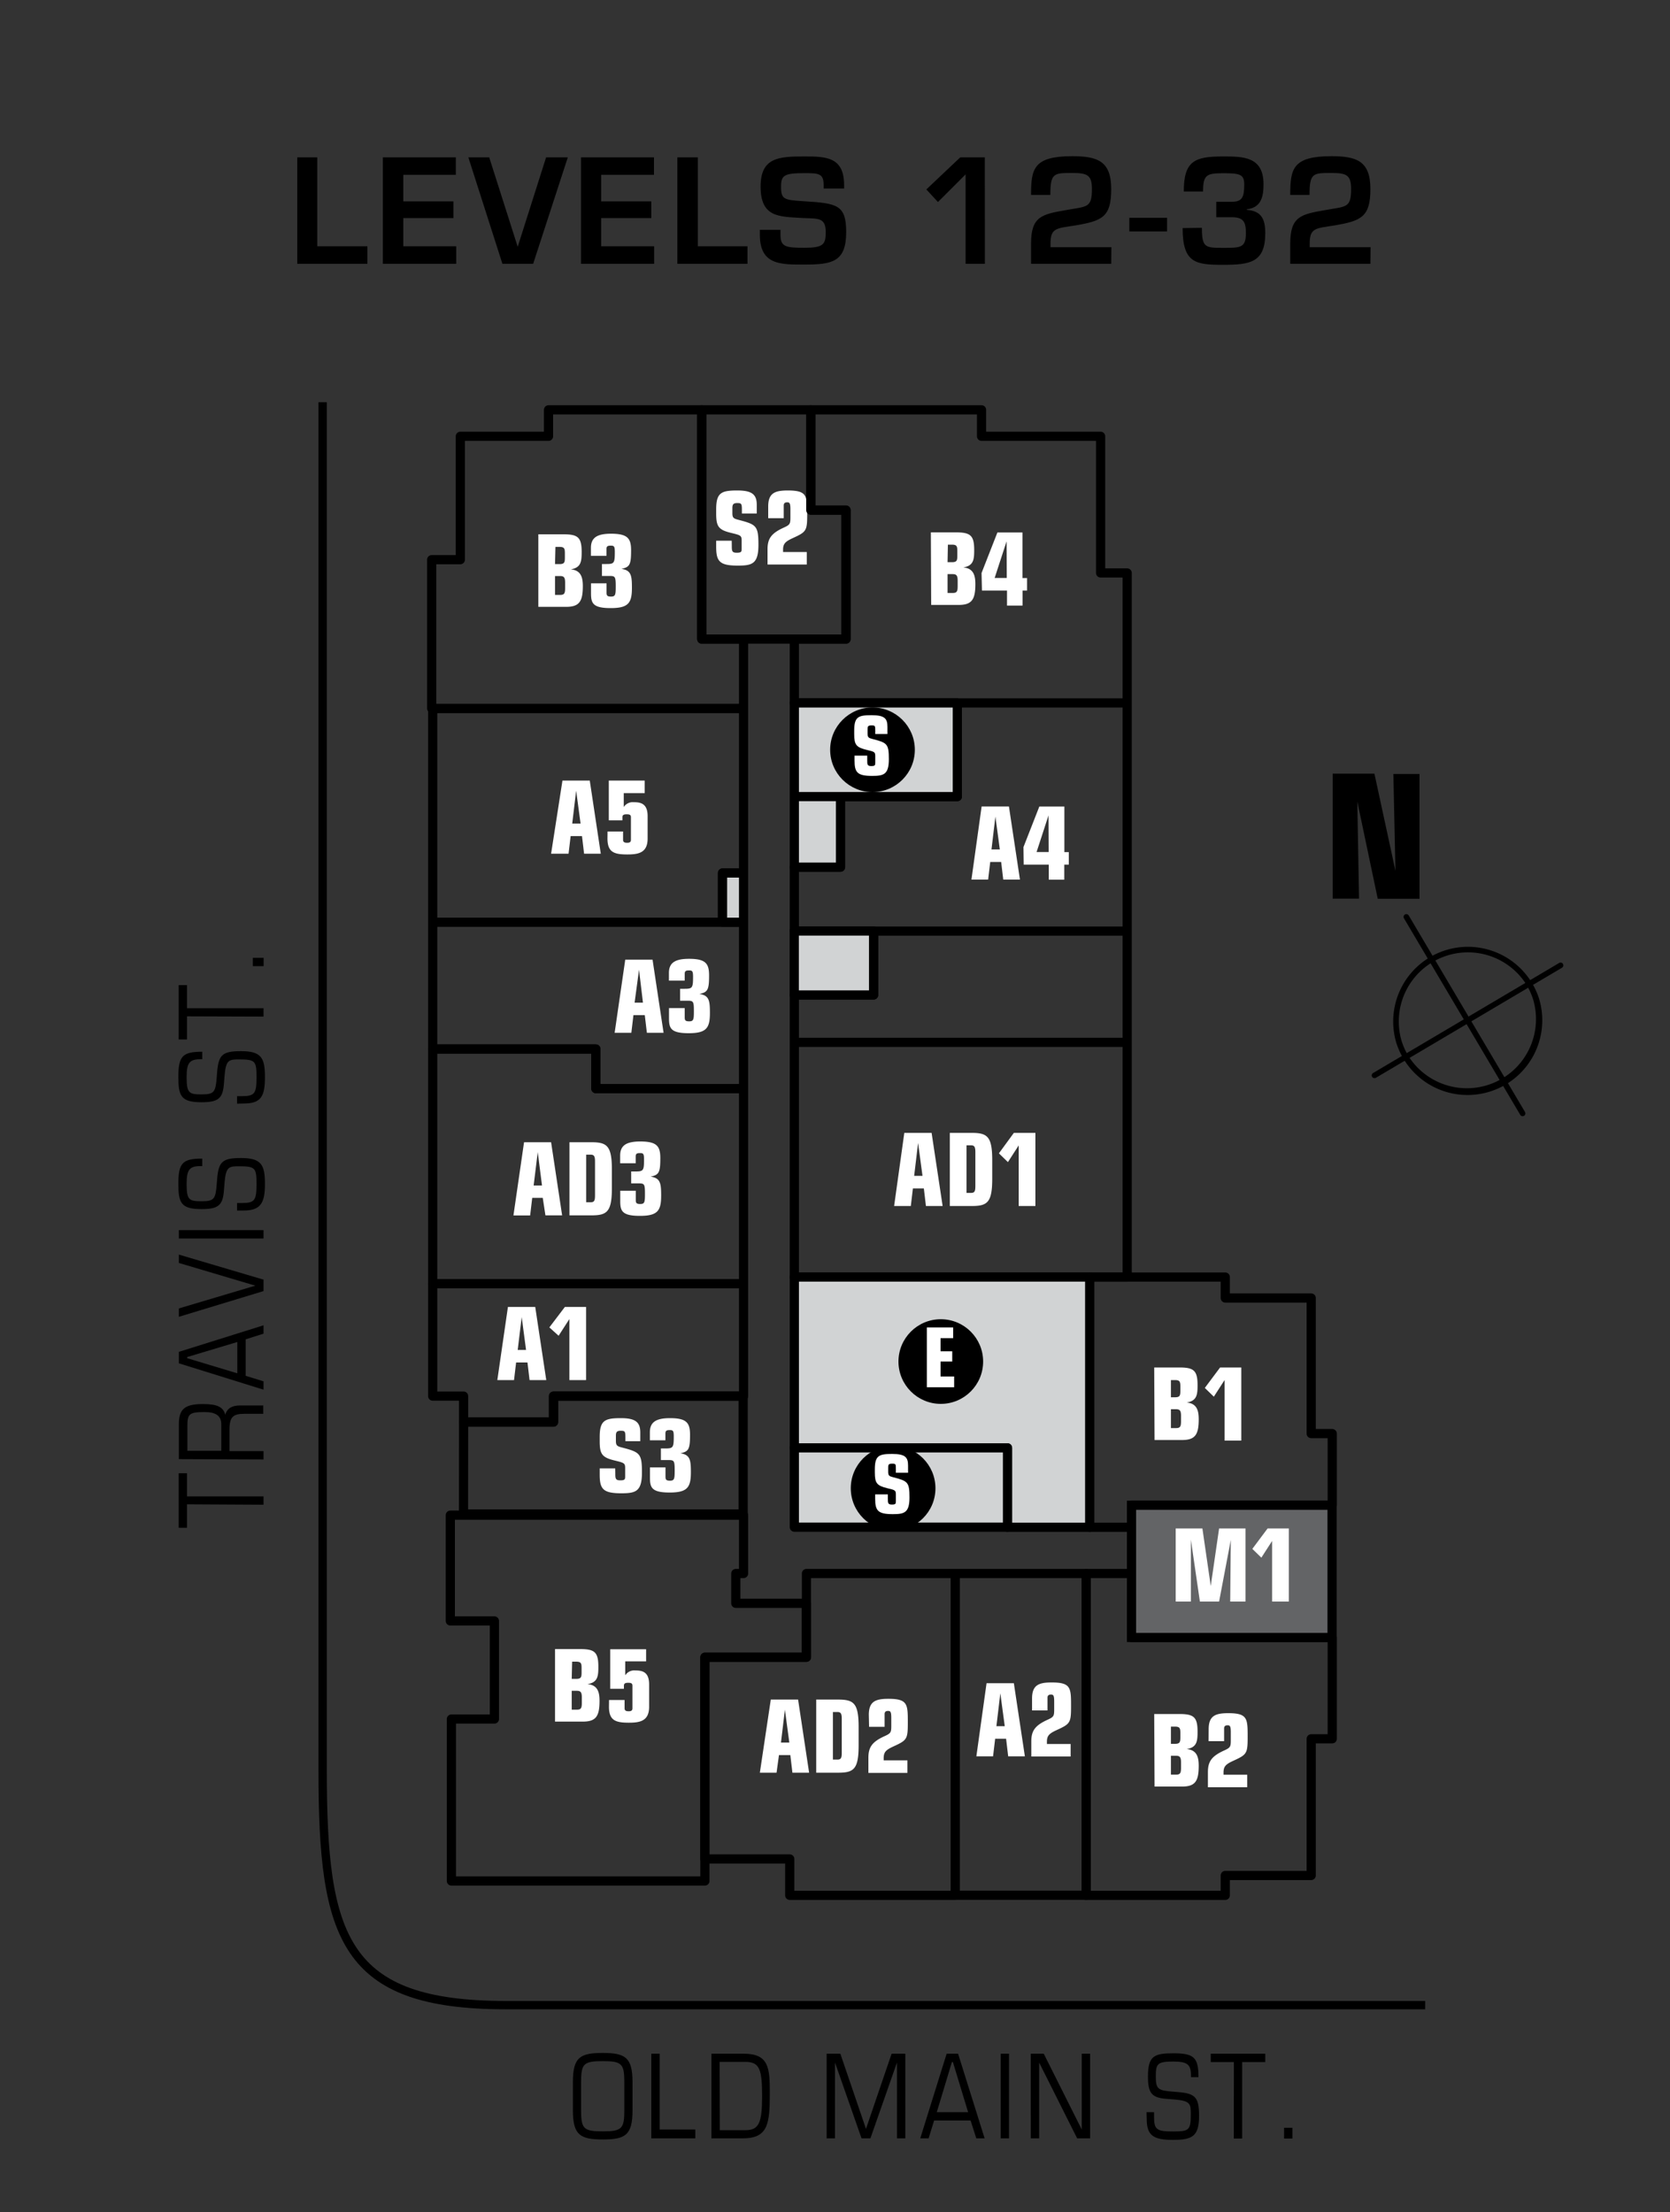 <svg xmlns="http://www.w3.org/2000/svg" width="200" height="265" viewBox="0 0 200 265"><rect x="0" y="0" width="200" height="265" fill="#333333" stroke="none"/><defs><style>.a,.b{fill:none}.a,.b,.d,.e{stroke:#000}.a,.d{stroke-miterlimit:10}.b,.e{stroke-linecap:round;stroke-linejoin:round}.b,.d,.e{stroke-width:1.1px}.c{fill:#fff}.d{fill:#636466}.e{fill:#d1d3d4}</style></defs><title>Latitude</title><path d="M68.61 249.38c0-3 .91-3.47 3.57-3.47s3.57.5 3.57 3.47v3.42c0 3-.91 3.47-3.57 3.47s-3.57-.5-3.57-3.47zm6.16.06c0-2.24-.29-2.55-2.59-2.55s-2.59.31-2.59 2.55v3.31c0 2.24.29 2.55 2.59 2.55s2.59-.31 2.59-2.55zM78 246h1v9.08h4.27v1.06H78zm7.2 0h3.88c3 0 3.11 1.71 3.11 4.66 0 3.71-.17 5.48-3.25 5.48H85.2zm1 9.16h3.07c1.62 0 2-.87 2-4.09s-.31-4.09-2-4.09h-3.09zM99 246h1.64l3.07 9 3.07-9h1.64v10.14h-1v-9.08l-3.18 9.08h-1.06l-3.18-9.08v9.08h-1zm17.24 8h-4.37l-.66 2.14h-1l3.16-10.14h1.37l3.18 10.14h-1zm-2.12-7H114l-1.81 6h3.75zm5.72-1h1v10.14h-1zm3.6 0H125l4.55 9.08V246h1v10.14H129l-4.55-9.08v9.08h-1zm13.87 7h.9v.59c0 1.51.34 1.72 2.24 1.72s2.16-.1 2.16-2c0-1.29 0-1.67-2-1.83l-1-.08c-1.72-.14-2.13-.74-2.13-2.68 0-2.47.76-2.77 3.05-2.77 2.47 0 3 .5 3 2.86h-.9v-.22c0-1.33-.46-1.65-2.14-1.65-1.92 0-2.07.29-2.07 1.79s.25 1.69 2.13 1.82c2.51.17 3.05.45 3.05 2.91s-.84 2.86-3.12 2.86-3.15-.46-3.15-2.51zm10.46-6H145v-1h6.53v1h-2.77v9.16h-1zm6.01 7.87h1v1.29h-1zM22.4 180.19V183h-1v-6.53h1v2.77h9.16v1zm-.98-5.41v-4.15c0-1.78.62-2.45 2.87-2.45 1.75 0 2.45.36 2.69 1.29.22-.8.83-1.12 1.78-1.12h2.77v1h-2.28c-1.34 0-1.77.38-1.77 1.92v2.55h4.08v1zm5.08-1v-3.18c0-1-.64-1.46-2-1.46-1.9 0-2.06.25-2.06 1.77v2.87zm2.92-13.35v4.37l2.14.66v1l-10.14-3.16v-1.37l10.14-3.18v1zm-7 2.12v.14l6 1.81v-3.75zm-1-4.82v-1l9.16-2.73-9.16-2.72v-1l10.14 3v1.37zm0-9.38v-1h10.14v1zm6.97-3.35v-.9H29c1.51 0 1.72-.34 1.72-2.24s-.1-2.16-2-2.16c-1.29 0-1.67 0-1.83 2l-.08 1c-.14 1.72-.74 2.13-2.68 2.13-2.47 0-2.77-.76-2.77-3.05 0-2.47.5-3 2.86-3v.9H24c-1.33 0-1.65.46-1.65 2.14 0 1.92.29 2.07 1.79 2.07s1.69-.25 1.82-2.13c.17-2.51.45-3.05 2.91-3.05s2.86.84 2.86 3.12-.52 3.17-2.56 3.17zm0-12.8v-.9H29c1.51 0 1.72-.34 1.72-2.24s-.1-2.16-2-2.16c-1.29 0-1.67 0-1.83 2l-.08 1c-.14 1.72-.74 2.13-2.68 2.13-2.47 0-2.77-.76-2.77-3.05 0-2.47.5-3 2.86-3v.9H24c-1.33 0-1.65.46-1.65 2.14 0 1.92.29 2.07 1.79 2.07s1.69-.25 1.82-2.13c.17-2.51.45-3.05 2.91-3.05s2.86.84 2.86 3.12-.46 3.15-2.51 3.15zm-5.99-10.46v2.77h-1V118h1v2.77h9.16v1zm7.88-6.01v-1h1.29v1z"/><path class="a" d="M38.64 48.18v163.94c0 20 2.51 28.06 21.93 28.06h110.11"/><path d="M38 29.5h6v2.1h-8.4V18.85H38zm10.3-5.38h6v2h-6v3.38h6.34v2.1h-8.79V18.85h8.74v2.09H48.3zM68 18.85L63.85 31.6h-3.68l-4.08-12.75h2.5L62 29.56l3.4-10.71zm4 5.27h6v2h-6v3.38h6.34v2.1h-8.76V18.85h8.74v2.09H72zm11.57 5.38h5.95v2.1h-8.4V18.85h2.45zm9.9-1.97v.59c0 1.46.63 1.56 2.89 1.56s2.53-.41 2.53-1.89c0-1.82-1-1.58-2.87-1.68-2.75-.17-4.93-.07-4.93-3.77 0-3.5 2.21-3.6 5.27-3.6 2.6 0 4.73.08 4.73 3.43v.41h-2.45v-.41c0-1.38-.56-1.43-2.28-1.43-2.43 0-2.82.24-2.82 1.6 0 1.56.32 1.61 2.8 1.77 3.93.24 5 .44 5 3.69 0 3.59-1.7 3.89-5 3.89-2.82 0-5.34.08-5.34-3.57v-.59zm24.48 4.07h-2.31V20.89l-3.31 3.31-1.39-1.51 4.06-3.84h2.94zm15.13 0h-9.6v-2.43c0-3.26 1.31-3.5 4.16-4 2.53-.46 3.13-.22 3.13-2.53 0-1.68-.56-1.92-2.36-1.92-2.21 0-2.62 0-2.62 2.63h-2.31c0-3.11.27-4.64 4.93-4.64 3 0 4.67.56 4.67 3.93S132 26.45 128.81 27c-2.31.36-3 .29-3 2.19v.42h7.29zm6.69-5.51v1.63h-4.52v-1.63zm4.17 1.2c0 2.36.39 2.4 2.52 2.4s2.75 0 2.75-1.78c0-1.36-.32-1.89-1.7-1.89h-1.85v-1.85h1.85c1.27 0 1.5-.56 1.5-2.09 0-1.22-.56-1.33-2.55-1.33s-2.38.22-2.38 2.19h-2.31c0-3.67 1.31-4.2 4.69-4.2 2.41 0 4.86 0 4.86 3.33 0 1.51-.29 2.8-2 3v.07c1.75.12 2.21 1.12 2.21 2.79 0 3.52-1.82 3.79-5.07 3.79s-4.83-.19-4.83-4.4zm20.18 4.31h-9.6v-2.43c0-3.26 1.31-3.5 4.16-4 2.53-.46 3.13-.22 3.13-2.53 0-1.68-.56-1.92-2.36-1.92-2.21 0-2.62 0-2.62 2.63h-2.31c0-3.11.27-4.64 4.93-4.64 3 0 4.67.56 4.67 3.93S163 26.45 159.85 27c-2.31.36-3 .29-3 2.19v.42h7.29z"/><path class="b" d="M101.32 61.1H97.1V49.09H84.04v27.46h17.28V61.1zM55.51 181.35H89v-14.12H66.29v3.11H55.52z"/><path class="c" d="M87.64 65.36c0 .6 0 .85.59.85s.59-.15.59-.52v-.94c0-.6-.13-.64-1.19-.9-1.56-.37-1.86-.75-1.86-2.31V61c0-2 .63-2.25 2.54-2.25 1.74 0 2.32.48 2.32 1.71v1.05h-1.78v-.42c0-.77-.06-.83-.57-.83s-.57.22-.57.63v.58c0 .56.15.65.74.8 2.14.56 2.38.71 2.38 3s-.77 2.48-2.48 2.48c-2.18 0-2.58-.51-2.58-2.25v-.73h1.86zM92 60.67c0-1.63.83-1.92 2.35-1.92 2.3 0 2.32.64 2.32 2.81 0 2-.08 2.14-1.67 2.87-.92.42-1.22.67-1.22 1.42v.27h2.84v1.5h-4.7v-1.83c0-1.22.4-1.89 1.92-2.58.77-.35.82-.45.82-1.26V61c0-.75-.11-.83-.39-.83s-.41.12-.41.38v1.52H92zm-18.31 115.8c0 .6 0 .85.59.85s.59-.15.59-.52v-.94c0-.6-.13-.64-1.19-.9-1.56-.37-1.86-.75-1.86-2.31v-.53c0-2 .63-2.25 2.54-2.25 1.74 0 2.32.48 2.32 1.71v1.05H74.9v-.42c0-.77-.06-.83-.57-.83s-.57.22-.57.63v.58c0 .56.15.65.74.8 2.14.56 2.38.71 2.38 3s-.77 2.48-2.48 2.48c-2.18 0-2.58-.51-2.58-2.25v-.73h1.86zm4.14-4.91c0-1.21.73-1.69 2.41-1.69 2 0 2.4.57 2.4 2 0 1.73-.17 2-1.16 2.21 1.15.17 1.26.76 1.26 2.26 0 1.8-.39 2.44-2.54 2.44s-2.36-.59-2.36-1.78v-1.23h1.86v1c0 .4 0 .59.53.59s.57-.21.57-1.22c0-1.2-.07-1.25-.79-1.25h-.86v-1.39h.54c.92 0 1-.11 1-1.45 0-.68-.1-.75-.48-.75s-.52.07-.52.42v.8h-1.86zM64.47 64h3c1.74 0 2.19.36 2.19 2.12 0 1.15-.08 1.88-1.31 2.08 1.25.1 1.45 1 1.45 2 0 1.84-.42 2.49-2 2.49h-3.33zm2 3.57H67c.58 0 .65-.19.65-.77v-.53c0-.57-.07-.76-.65-.76h-.48zm0 3.69h.59c.5 0 .62-.15.62-.81v-.65c0-.65-.15-.8-.62-.8h-.59zm4.3-5.64c0-1.21.73-1.69 2.41-1.69 2 0 2.4.57 2.4 2 0 1.73-.17 2-1.16 2.21 1.15.17 1.26.76 1.26 2.26 0 1.8-.39 2.44-2.54 2.44s-2.36-.59-2.36-1.78v-1.19h1.86v1c0 .4 0 .59.53.59s.57-.21.57-1.22c0-1.2-.07-1.25-.79-1.25h-.86v-1.43h.54c.92 0 1-.11 1-1.45 0-.68-.1-.75-.48-.75s-.52.07-.52.42v.8h-1.86zm-4.3 131.91h3c1.74 0 2.19.36 2.19 2.12 0 1.15-.08 1.88-1.31 2.08 1.25.1 1.45 1 1.45 2 0 1.84-.42 2.49-2 2.49h-3.33zm2 3.57H69c.58 0 .65-.19.65-.77v-.53c0-.57-.07-.76-.65-.76h-.48zm0 3.69h.59c.5 0 .62-.15.62-.81v-.65c0-.65-.15-.8-.62-.8h-.59zm4.47-1.16h1.86v1c0 .29.21.35.48.35s.46-.06.46-.35v-2.7c0-.28-.13-.36-.5-.36s-.52.08-.52.36v.36h-1.64v-4.74h4.3V199h-2.5v1.67a1.28 1.28 0 0 1 1.2-.58c.86 0 1.66.18 1.66 1.68v2.67c0 1.72-1.11 1.91-2.43 1.91-1.6 0-2.38-.27-2.38-1.92zm38.54-139.86h3c1.74 0 2.19.36 2.19 2.12 0 1.15-.08 1.88-1.31 2.08 1.25.1 1.45 1 1.45 2 0 1.84-.42 2.49-2 2.49h-3.29zm2 3.57h.52c.58 0 .65-.19.65-.77V66c0-.57-.07-.76-.65-.76h-.48zm0 3.69h.59c.5 0 .62-.15.62-.81v-.65c0-.65-.15-.8-.62-.8h-.59zm4.07-2.39l1.9-4.86h3v5.46h.55v1.5h-.54v1.8h-1.86v-1.8h-3zm3-3.8l-1.43 4.39h1.45zm-59.72 91.71h3.27l1.32 8.76h-2l-.25-2.11h-1.36l-.25 2.11h-2zm1.65 1.21L62 161.7h1zm5.17-1.21h2.54v8.76h-2V158l-1.29 2-1.11-1zm70.58 7.25h3c1.74 0 2.19.36 2.19 2.12 0 1.15-.08 1.88-1.31 2.08 1.25.1 1.45 1 1.45 2 0 1.84-.42 2.49-2 2.49h-3.29zm2 3.57h.48c.58 0 .65-.19.65-.77v-.53c0-.57-.07-.76-.65-.76h-.48zm0 3.69h.59c.5 0 .62-.15.62-.81v-.65c0-.65-.15-.8-.62-.8h-.59zm5.89-7.26h2.54v8.76h-2v-7.26l-1.29 2-1.08-1.05zm-7.89 41.51h3c1.74 0 2.19.36 2.19 2.12 0 1.15-.08 1.88-1.31 2.08 1.25.1 1.45 1 1.45 2 0 1.84-.42 2.49-2 2.49h-3.29zm2 3.57h.48c.58 0 .65-.19.65-.77v-.53c0-.57-.07-.76-.65-.76h-.48zm0 3.69h.59c.5 0 .62-.15.62-.81v-.65c0-.65-.15-.8-.62-.8h-.59zm4.52-5.44c0-1.63.83-1.92 2.35-1.92 2.3 0 2.32.64 2.32 2.81 0 2-.08 2.14-1.67 2.87-.92.42-1.22.67-1.22 1.42v.27h2.84v1.5h-4.71v-1.81c0-1.22.4-1.89 1.92-2.58.77-.35.82-.45.82-1.26v-.94c0-.75-.11-.83-.39-.83s-.41.12-.41.38v1.52h-1.86zm-26.6-5.51h3.27l1.32 8.76h-2l-.25-2.11h-1.31l-.25 2.11h-2zm1.65 1.21l-.47 3.94h1zm3.8.62c0-1.63.83-1.92 2.35-1.92 2.3 0 2.32.64 2.32 2.81 0 2-.08 2.14-1.67 2.87-.92.42-1.22.67-1.22 1.42v.27h2.84v1.5h-4.71v-1.81c0-1.22.4-1.89 1.92-2.58.77-.35.82-.45.82-1.26v-.94c0-.75-.11-.83-.39-.83s-.41.12-.41.38v1.52h-1.85zm-48.72-88.5h3.27l1.32 8.76h-2l-.25-2.11h-1.36l-.25 2.11h-2zm1.65 1.21L76 120.1h1zm3.58.38c0-1.21.73-1.69 2.41-1.69 2 0 2.4.57 2.4 2 0 1.73-.17 2-1.16 2.21 1.15.17 1.26.76 1.26 2.26 0 1.8-.39 2.44-2.54 2.44s-2.36-.59-2.36-1.78v-1.23H82v1c0 .4 0 .59.53.59s.57-.21.57-1.22c0-1.2-.07-1.25-.79-1.25h-.86v-1.43H82c.92 0 1-.11 1-1.45 0-.68-.1-.75-.48-.75s-.52.07-.52.42v.8h-1.89zM67.36 93.5h3.27l1.32 8.76h-2l-.25-2.11h-1.36l-.25 2.11H66zM69 94.71l-.47 3.94h1zm3.76 4.89h1.86v1c0 .29.21.35.48.35s.46-.06.46-.35v-2.7c0-.28-.13-.36-.5-.36s-.52.08-.52.36v.36h-1.63V93.5h4.3V95H74.7v1.67a1.28 1.28 0 0 1 1.2-.58c.86 0 1.66.18 1.66 1.68v2.67c0 1.72-1.11 1.91-2.43 1.91-1.6 0-2.38-.27-2.38-1.92zm35.54 36.1h3.27l1.32 8.76h-2l-.25-2.11h-1.31l-.25 2.11h-2zm1.65 1.21l-.47 3.94h1zm3.8-1.21h2.61c1.88 0 2.47.41 2.47 3.29v2.19c0 2.88-.59 3.28-2.47 3.28h-2.61zm2 7.19h.53c.44 0 .53-.19.53-.85v-4c0-.65-.1-.85-.53-.85h-.53zm5.67-7.19H124v8.76h-2v-7.26l-1.29 2-1.08-1.05zm-29.11 67.88h3.27l1.32 8.76h-2l-.25-2.11h-1.36l-.29 2.11h-2zm1.69 1.21l-.47 3.94h1zm3.75-1.21h2.61c1.88 0 2.47.41 2.47 3.29v2.19c0 2.88-.59 3.28-2.47 3.28h-2.61zm2 7.19h.53c.44 0 .53-.19.53-.85v-4c0-.65-.1-.85-.53-.85h-.53zm4.3-5.36c0-1.63.83-1.92 2.35-1.92 2.3 0 2.32.64 2.32 2.81 0 2-.08 2.14-1.67 2.87-.92.42-1.22.67-1.22 1.42v.27h2.84v1.5H104v-1.81c0-1.22.4-1.89 1.92-2.58.77-.35.82-.45.82-1.26v-.94c0-.75-.11-.83-.39-.83s-.41.12-.41.38v1.52h-1.86zm-41.29-68.59H66l1.32 8.76h-2l-.32-2.1h-1.26l-.25 2.11h-2zM64.4 138l-.49 4h1zm3.8-1.18h2.61c1.88 0 2.47.41 2.47 3.29v2.19c0 2.88-.59 3.28-2.47 3.28H68.2zm2 7.19h.53c.44 0 .53-.19.53-.85v-4c0-.65-.1-.85-.53-.85h-.53zm4.07-5.59c0-1.21.73-1.69 2.41-1.69 2 0 2.4.57 2.4 2 0 1.73-.17 2-1.16 2.21 1.15.17 1.26.76 1.26 2.26 0 1.8-.39 2.44-2.54 2.44s-2.36-.59-2.36-1.78v-1.23h1.86v1c0 .4 0 .59.53.59s.57-.21.57-1.22c0-1.2-.07-1.25-.79-1.25h-.86v-1.43h.54c.92 0 1-.11 1-1.45 0-.68-.1-.75-.48-.75s-.52.07-.52.42v.8h-1.86zm43.29-41.82h3.27l1.32 8.76h-2l-.25-2.11h-1.31l-.25 2.11h-2zm1.65 1.21l-.47 3.94h1zm3.36 3.66l1.9-4.86h3v5.46h.53v1.5h-.54v1.8h-1.86v-1.8h-3zm3-3.8l-1.43 4.39h1.45z"/><path class="b" d="M135.51 188.48h-5.42v38.55h16.65v-2.38h10.29v-16.37h2.52v-12.14h-24.04v-7.66zm-5.01-5.54v-29.97h16.24v2.51h10.29v16.24h2.52v8.58h-24.04v2.64h-5.01z"/><path class="d" d="M135.51 180.3h24.02v15.84h-24.02z"/><path class="b" d="M114.4 188.48h15.69v38.54H114.4zm0 0H96.58v10.03H84.42v24.16h10.16v4.36h19.82v-38.55z"/><path class="b" d="M89.05 181.49v6.99h-.93v3.57h8.46v6.46H84.42v26.8H54.06v-19.4h5.15v-11.75h-5.28v-12.67h35.12zm0-51.09H71.36v-4.75H51.82v28.12h37.23V130.4z"/><path class="b" d="M71.36 125.65v4.75h17.69v-19.93H51.82v15.18h19.54zm15.17-21.08h2.52V84.86H51.82v25.61h34.71v-5.9z"/><path class="b" d="M89.05 76.55h-5.01V49.09H65.69v3.17H55.13v14.78H51.7v17.82h37.35v-8.31zm45.94-7.92h-3.18V52.26h-14.26v-3.17H97.1V61.1h4.22v15.45h-6.19v7.65h39.86V68.63zm0 15.57h-20.34v11.22h-13.99v8.45h-5.53v7.66h39.86V84.2zm-30.36 34.98v-7.65h30.36v13.33H95.13v-5.68h9.5zm-9.5 5.68h39.86v28.12H95.13z"/><path class="e" d="M120.66 173.43v9.51h9.84v-29.97H95.13v20.46h25.53z"/><path class="e" d="M120.66 173.43v9.5H95.13v-9.5zm-6.01-89.23v11.22H95.13V84.2zm-25.6 20.37v5.9h-2.52v-5.9zm6.07 14.61v-7.66h9.5v7.66zm5.54-23.76v8.45h-5.53v-8.45z"/><circle cx="104.49" cy="89.81" r="5.07"/><path class="c" d="M103.86 91.07c0 .49 0 .69.48.69s.48-.12.48-.43v-.77c0-.49-.11-.52-1-.73-1.28-.31-1.52-.61-1.52-1.89v-.43c0-1.67.51-1.84 2.08-1.84s1.9.4 1.9 1.39v.86h-1.46v-.35c0-.63 0-.68-.46-.68s-.46.18-.46.51v.47c0 .45.12.53.6.65 1.75.45 1.95.58 1.95 2.42s-.63 2-2 2c-1.78 0-2.11-.42-2.11-1.84v-.59h1.52z"/><circle cx="106.96" cy="178.27" r="5.07"/><path class="c" d="M106.33 179.53c0 .49 0 .69.48.69s.48-.12.48-.43V179c0-.49-.11-.52-1-.73-1.28-.31-1.52-.61-1.52-1.89V176c0-1.67.51-1.84 2.08-1.84s1.9.4 1.9 1.39v.86h-1.46V176c0-.63 0-.68-.46-.68s-.46.18-.46.51v.47c0 .45.12.53.6.65 1.75.45 1.95.58 1.95 2.42s-.63 2-2 2c-1.78 0-2.11-.42-2.11-1.84V179h1.52z"/><circle cx="112.67" cy="163.09" r="5.07"/><path class="c" d="M111 159h3.15v1.29h-1.51v1.57h1.4v1.23h-1.4v1.79h1.63v1.29H111zm31.62 25.43v7.41h-1.82v-8.76h3.2l1 6.9 1-6.9h3.16v8.76h-1.83l.07-7.38-1.4 7.38h-2.3zm9.19-1.35h2.54v8.76h-2v-7.26l-1.29 2-1.08-1.05z"/><path d="M182.66 133.26a.33.33 0 0 1-.6.27L168.14 110a.33.33 0 1 1 .57-.34l13.92 23.53a.21.21 0 0 1 .03.07z"/><path d="M184.31 119.59a8.95 8.95 0 0 1-16.26 7.18 9 9 0 0 1-.85-1.93 8.95 8.95 0 0 1 17.11-5.25zm-16.47 5.05a8.38 8.38 0 0 0 .79 1.79 8.28 8.28 0 0 0 15-6.64 8.36 8.36 0 0 0-.79-1.79 8.28 8.28 0 0 0-15 6.64z"/><path d="M187.21 115.53a.33.33 0 0 1-.15.39l-22.28 13.18a.33.33 0 0 1-.34-.57l22.28-13.18a.33.33 0 0 1 .46.11zM162.55 96l.21 11.64h-3.16V92.67h5l2.52 11.64-.25-11.6H170v14.95h-5z"/><path class="b" d="M89.05 153.77H51.82v13.46h3.7v3.11h10.77v-3.11h22.76v-13.46z"/></svg>